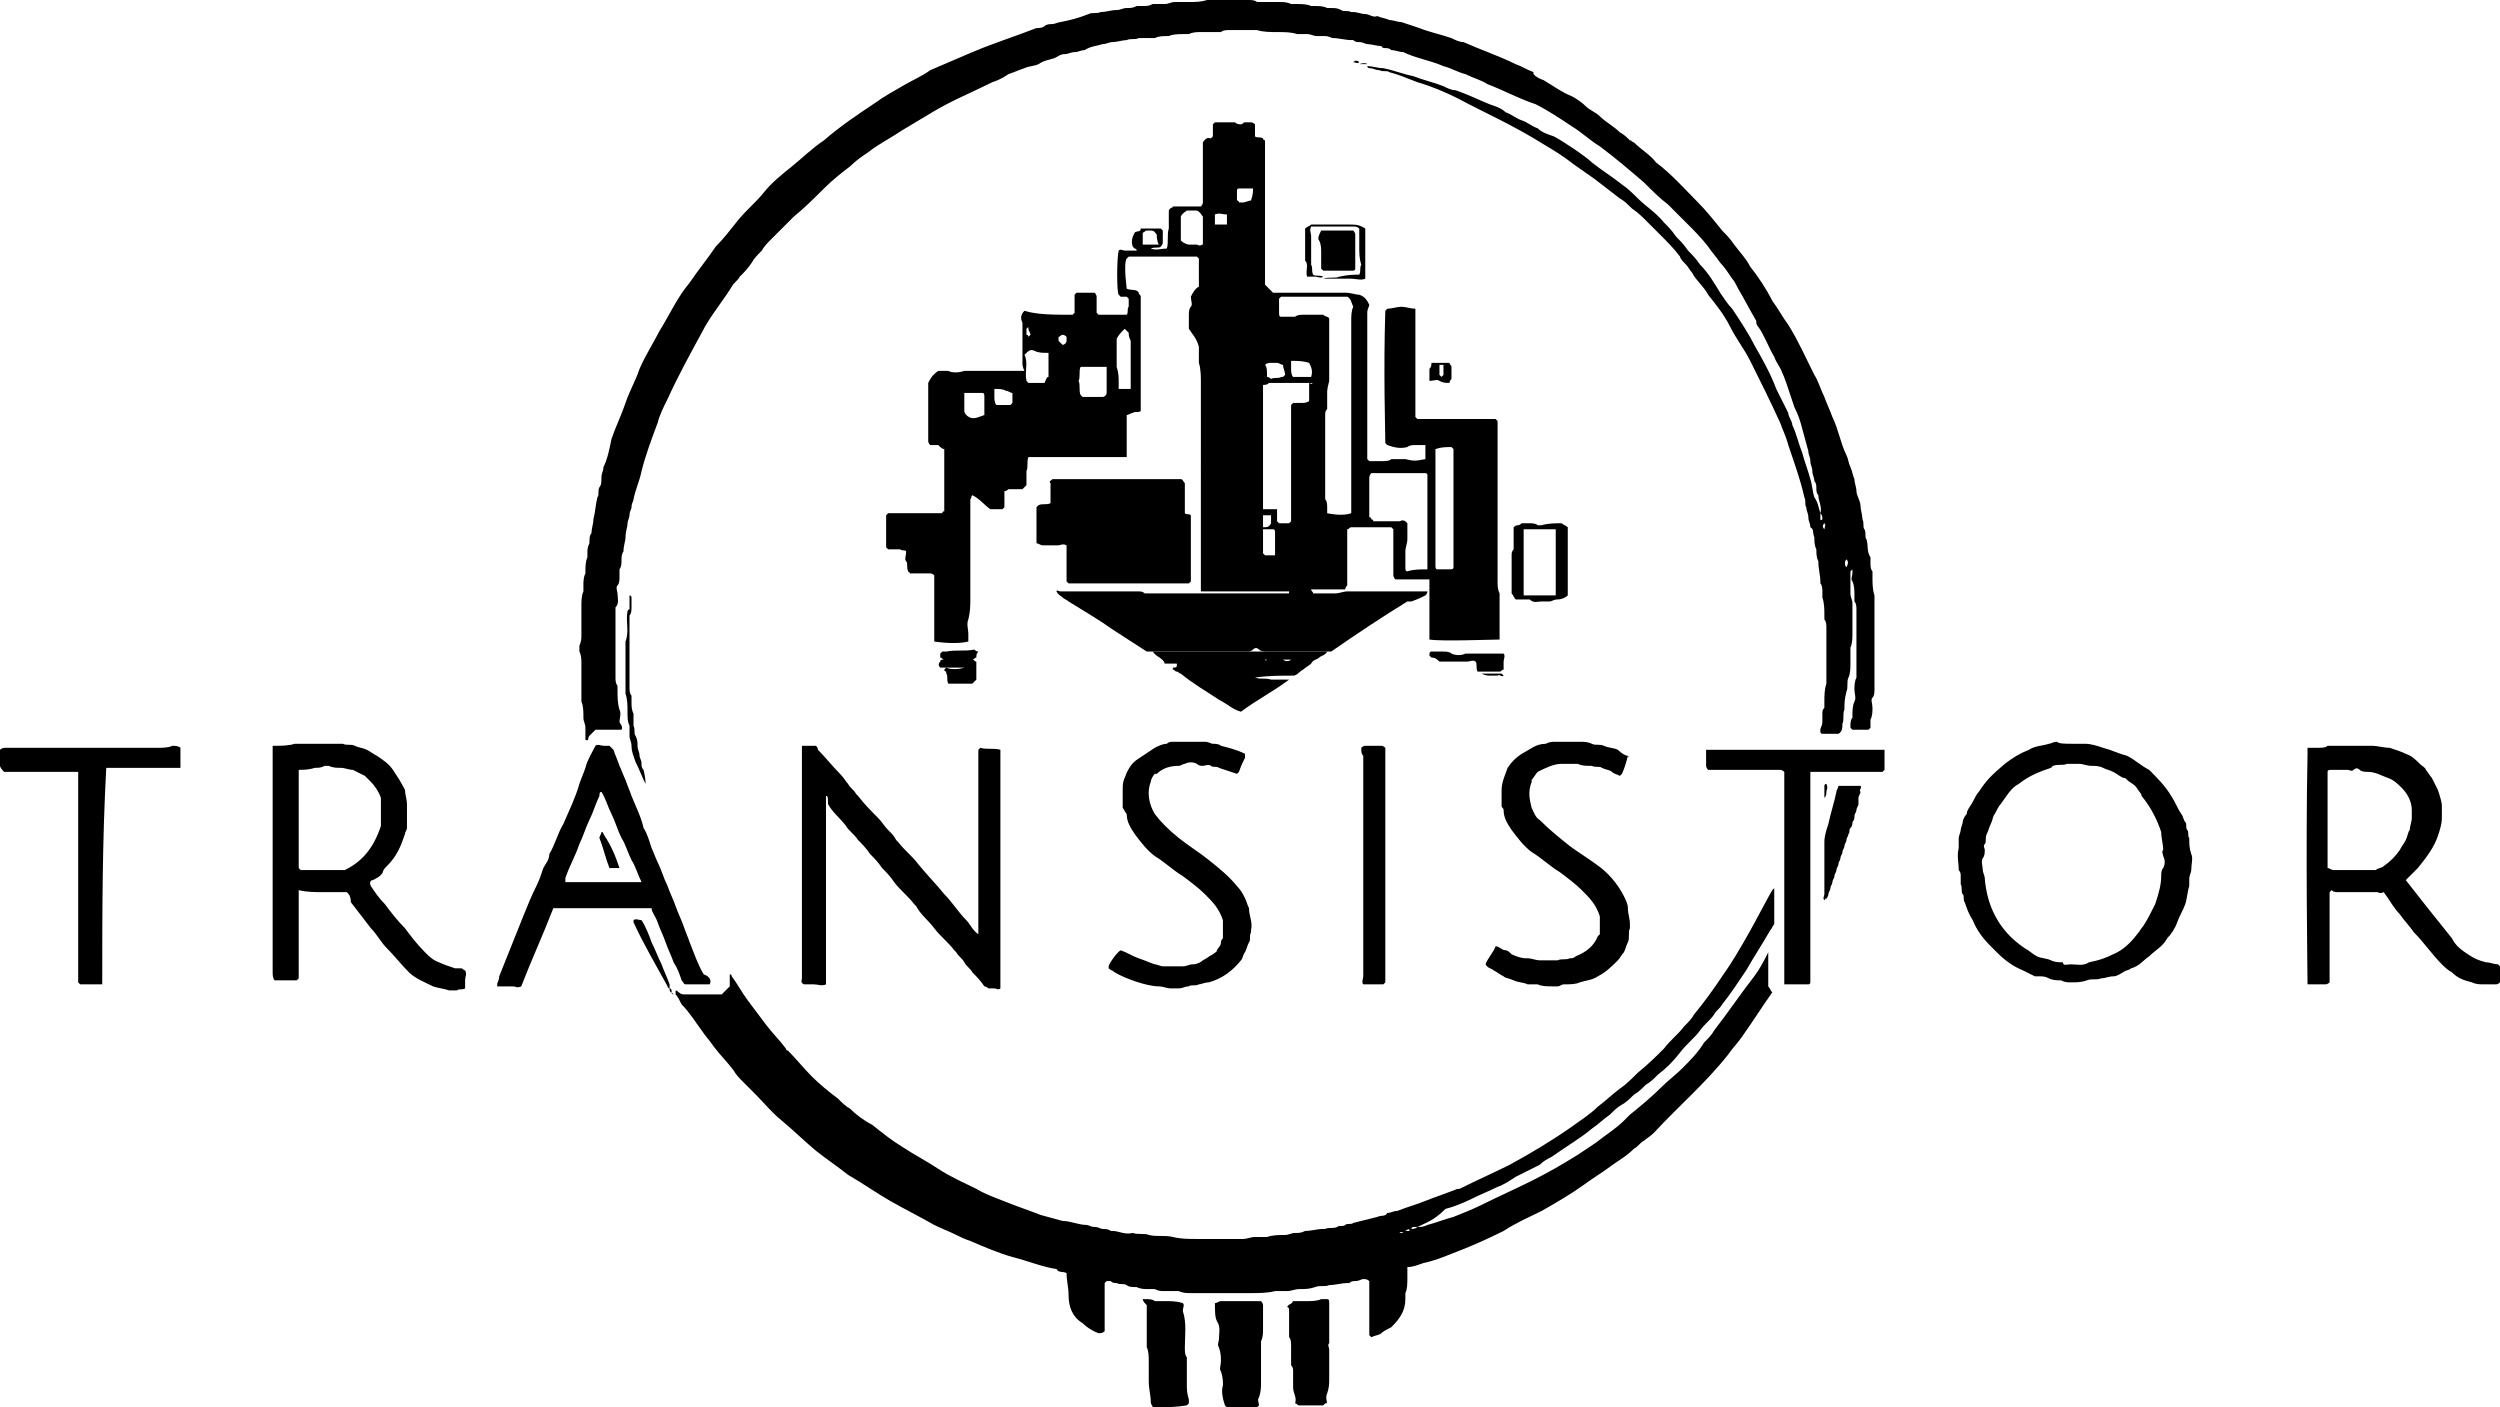 <svg viewBox="0 0 124.7 70.2" xmlns="http://www.w3.org/2000/svg"><path d="m53.5 15.7.1-.1v-.9l.1-.1h.9c.1.1.1.2.1.2v.8l.1.1h1.4c.1-.1 0-.3.1-.4v-.4l-.1-.1h-.3l-.1-.1c-.1-.1-.1-1.8 0-2.2.1-.1.2 0 .3 0h.6c0-.1-.1-.1-.1-.1l-.1-.1c-.1-.3 0-.5.1-.7.1-.1.3 0 .3-.2h1l.1.1v.6c0 .1-.1.2-.1.2-.1.1-.3 0-.5.1.3.1.5 0 .8 0 .1-.3 0-.7.1-1v-.9c.1-.2.2-.1.2-.2h1.4c.1-.1.1-.2.1-.2v-3c.2-.3.3-.2.4-.2l.1-.1v-.6l.1-.1h1c.1.1.2.1.3.1s.1-.1.2-.1h.3c.1 0 .2.1.2.1v.6c.1.1.2 0 .4.1 0 .1.1.1.1.1v7.2l.4.4h3.6c.3 0 .5.1.7.1.3.1.4.3.5.5 0 .1-.1.2-.1.4v7.3l.1.1h.7c.1 0 .3 0 .4-.1h.7c.4.1.5.1 1 0v-.7h-.5c-.1 0-.3 0-.4.1-.4.1-.7 0-1-.1l-.1-.1c0-.6-.1-3.6 0-6.6l.1-.1c.2 0 .5-.1.7-.1s.5.1.7.1v5.4l.1.1h3.9l.1.1v8c0 .2 0 .4.1.6v2.3c-.4 0-2.9.1-3.5 0v-3h-1.7c-.1-.1-.1-.2-.1-.2v-2.3l-.1-.1h-2c-.1 0-.1.1-.2.1v2.8q-.1.1-.1.2h-1.7c0 .1.1.1.1.2h1.1c.2 0 .4-.1.6-.1h4q0 .1-.1.2c-.2.1-.4.2-.7.3h-.2c-1.3.8-2.5 1.6-3.8 2.5h-3.2c-.1 0-.3 0-.4-.1-.1-.1-.2-.1-.3 0s-.2.1-.3.1h-5c-.6-.4-1.1-.7-1.7-1.1-.7-.5-1.4-.9-2.2-1.4-.1-.1-.2-.1-.3-.2s-.2-.1-.3-.3c0-.1.1 0 .2 0h3.9c.1 0 .2 0 .3.1h7.2v-.1h-4.4V19.1c0-.3 0-.7-.1-1v-.8c-.1-.4-.3-.6-.5-.9v-.7c0-.1 0-.3.1-.4.1-.1 0-.3 0-.5.1-.2.2-.4.4-.5v-1.4l-.1-.1h-3.4l-.1.1c-.1.1-.1.7 0 1.5.2.1.5 0 .6.2 0 .1.1.1.1.2v5.7c-.1.1-.3 0-.4.1-.1 0-.2.1-.3.1v2.1h-4.9c-.1.2 0 .5-.1.7v.7l-.2.2h-.7q-.1.1-.2.1v.8l-.1.1h-.6c-.3-.2-.5-.5-.9-.7-.1.1 0 .1-.1.2v4.9c0 .4 0 .7-.1 1.1-.1.2 0 .5 0 .7v.4c-.4.1-1 .1-1.7 0v-3.3q-.1-.1-.2-.1h-1l-.1-.1c-.1-.2 0-.4-.1-.5s0-.3 0-.5c-.1-.1-.2 0-.3-.1h-.6l-.1-.1v-1.6l.1-.1H47c0-.1.1-.1.1-.1v-3.1c-.1 0-.2-.1-.3-.2h-.4q-.1-.1-.1-.2v-2.9c.1-.2.2-.4.5-.6h.5c.2.1.5.1.8 0h3c-.1-.2-.1-.3-.1-.4v-2c-.1-.2-.1-.4.1-.6.6.2 1.5.2 2.4.2Zm12.7 3.8v.9c-.1.1-.1.2-.1.3v4.2c.1.1.1.3.1.4v.3c.5.1.9.1 1.2 0V16c0-.2 0-.5.1-.7-.1-.2-.1-.4-.3-.5h-3.3l-.1.1v.7c0 .1 0 .2.1.2h.7c.1-.1.3-.1.4-.1h1c.1.1.3.1.3.2V19q-.1.4-.1.5Zm-.8-.4h-2.1c-.1.1-.2.1-.3.1v6.2h.7v.6l.1.1h.5l.1-.1v-5.8l.1-.1h.4c.1 0 .3 0 .4-.1v-.9c.2.1.2 0 .1 0Zm5.8 9.3v-4.7c0-.1-.1-.1-.1-.1h-2.7c-.1.1-.1.2-.1.3v1.9q.1 0 .1.1s.1 0 .1.1h1.3c.1 0 .1-.1.3 0l.1.1v.8c0 .2-.1.4-.1.6v.8c0 .1 0 .2.1.2.3-.1.6-.1 1-.1Zm.4-6v5.8c0 .1 0 .2.1.2h.6c.1 0 .2 0 .2-.1v-5.9l-.1-.1c-.3 0-.5 0-.8.1.1-.1 0 0 0 0Zm-16.4-4.1h-1.3c-.1.2 0 .5-.1.7.1.2 0 .5.1.7l.1.1h1c.1 0 .2-.1.2-.2v-1.3Zm.5-1.4v1.4c.1.3.1.5.1.8v.3h.6V17c-.1-.2-.1-.3-.1-.4l-.2-.2c-.2.2-.3.3-.4.5Zm-3.4 1.9v-1.2h-.1c-.2 0-.4 0-.6-.1-.2-.1-.3 0-.5.2.2.4 0 .8.1 1.3l.1.1h.8c.1-.2.1-.3.2-.3Zm7.7-6.6v-1.4c-.1-.1-.1-.2-.3-.3h-.5c-.1.1-.2.1-.3.3V12c.1.1.3.2.4.2h.4c.2.1.2 0 .3 0Zm-10.9 8.5v-.9c0-.1 0-.2-.1-.2h-.9v.9c0 .1.1.2.1.2.3.3.6.1.9 0ZM63 26.4v1.2l.1.1h.5v-1.1c0-.1 0-.2-.1-.2H63Zm1.4-8.4v.4c0 .1 0 .3.1.4h.9c.1-.3 0-.5-.1-.7-.3-.1-.6-.1-.9-.1Zm-1.2.8c.1 0 .2.1.2.1.2-.1.4 0 .5-.1h.1l.1-.1c0-.2-.1-.3-.1-.5-.1 0-.2-.1-.3-.1h-.3c-.1 0-.2 0-.3.1.1.1.1.3.1.6Zm-13.6.6v.4c0 .1 0 .3.1.4h.7l.1-.1v-.5c-.1 0-.2-.1-.3-.1-.2-.1-.3-.1-.6-.1Zm7.4-7.2h.8c-.1-.2-.1-.4-.1-.5-.1-.1-.1-.2-.3-.2h-.2c-.1 0-.1.1-.2.1v.6Zm5.5-2.8h-.7s-.1 0-.1.1v.5c.1 0 .1.1.1.1h.2c.1 0 .3-.1.4-.1.1-.3.1-.4.1-.6Zm-1.3 1.3c-.2 0-.4-.1-.6 0v.5h.6v-.5Zm2.2 15.4v-.4H63v.6c.2 0 .3 0 .4-.2ZM53 17.2c.1 0 .2-.1.2-.2v-.2q-.1-.1-.2-.1c-.1 0-.1.1-.2.1v.2l.2.2Zm-1.8-.8v.3s.1 0 .1.1l.1-.1c0-.1-.1-.2-.1-.3s0-.1-.1 0Z"></path><path d="M90.8 25.6c.1-.3-.1-.6-.1-.9-.2-.2 0-.5-.2-.7 0-.2-.1-.3-.1-.5s-.1-.3-.1-.5-.1-.3-.1-.5c-.1-.4-.2-.7-.3-1.1-.1-.4-.2-.7-.4-1.1l-.3-.9c-.1-.3-.2-.6-.3-.8-.1-.3-.3-.5-.4-.8-.3-.5-.5-1.1-.8-1.5-.1-.1-.1-.2-.1-.3-.3-.5-.6-1.1-.9-1.6-.1-.2-.2-.4-.3-.5-.2-.3-.4-.6-.6-.8-.2-.3-.4-.5-.6-.8-.3-.4-.7-.8-1.1-1.2l-.9-.9c-.4-.3-.8-.7-1.2-1.1-.7-.6-1.4-1.2-2.2-1.8-.5-.3-.9-.7-1.4-1-.6-.4-1.2-.8-1.8-1.1-.9-.3-1.6-.7-2.4-1-.3-.2-.7-.3-1.1-.5-.4-.1-.7-.3-1.1-.4-.7-.3-1.4-.4-2-.7-.2 0-.4-.1-.6-.1-.2-.2-.4 0-.5-.2-.2 0-.5-.1-.7-.1-.1 0-.2-.1-.4-.1-.1 0-.2 0-.3-.1h-.1c-.3 0-.6-.1-.9-.1-.1 0-.2-.1-.4-.1h-.4c-.2 0-.3-.1-.5-.1h-.5c-.3-.1-.6-.1-1-.1-.3 0-.7 0-1-.1h-1.4c-.1 0-.3 0-.4.1h-1c-.2 0-.4 0-.6.1h-.2c-.3 0-.6 0-.8.1h-.1c-.2 0-.4 0-.6.1H56.8c-.2.1-.4 0-.6.1-.2 0-.5.1-.7.1s-.3.1-.5.1c-.3.1-.6.1-.9.3-.2 0-.3.1-.5.1s-.3.1-.5.1-.3.1-.5.2c-.3.1-.5.1-.8.3-.2.1-.5.1-.7.2-.3.1-.5.2-.8.3-.3.2-.5.3-.8.4-1 .5-2 .9-3 1.5l-1.5.9c-.6.4-1.2.7-1.7 1.1-.3.2-.6.4-.9.7-.4.3-.9.7-1.3 1.1-.5.5-1 1-1.5 1.4l-1.1 1.1c-.2.2-.4.4-.5.6-.2.2-.4.4-.5.6-.2.3-.4.5-.6.7-.1.2-.3.3-.4.5-.5.8-1.1 1.5-1.5 2.3-.6 1.1-1.2 2.2-1.7 3.3-.2.4-.4.8-.5 1.2-.3.8-.6 1.6-.8 2.4-.1.5-.3.9-.4 1.4 0 .1-.1.2-.1.4 0 .1-.1.2-.1.4 0 .1-.1.3-.1.4 0 .2-.1.4-.1.7 0 .2-.1.4-.1.7-.2.3 0 .6-.2.9v.4c0 .1 0 .3-.1.4s0 .3 0 .4c0 .2.1.5-.1.7v3.5c0 .1 0 .3.1.4v.2c0 .3 0 .7.1 1 .1.2 0 .4 0 .6 0 .1.2.2.1.4h-1.3l-.3.3c-.1.1 0 .3-.2.2v-.6c0-.2-.1-.3-.1-.5 0-.3 0-.6-.1-.8v-1.9c0-.2 0-.4-.1-.6v-.3c.1-.2.1-.4.1-.5v-1.5c0-.2 0-.5.1-.7v-.3c0-.2 0-.4.1-.6v-.1c0-.2 0-.5.1-.7v-.2c0-.2 0-.3.1-.5 0-.2 0-.4.1-.5 0-.2.1-.5.1-.7.1-.4.1-.7.2-1.1.1-.1 0-.3.1-.5.1-.1.1-.3.1-.5s.1-.3.1-.5c.2-.4.3-.9.4-1.4.2-.6.5-1.2.7-1.8.2-.6.5-1.1.7-1.7.3-.7.7-1.3 1-1.9.5-.8.9-1.7 1.5-2.4.4-.6.9-1.2 1.3-1.8.4-.4.7-.8 1.1-1.3.4-.5.9-.9 1.3-1.4.4-.5.9-.9 1.4-1.3.5-.4 1-.9 1.6-1.3.8-.7 1.7-1.3 2.6-1.9.4-.3.8-.5 1.3-.8s1-.5 1.4-.8l2.1-.9c1.2-.5 1.9-.7 3.2-1.2.1 0 .3 0 .4-.1.1-.1.3-.1.4-.1s.3-.1.4-.1c.5-.1.9-.2 1.4-.4.2-.1.4 0 .6-.1.3 0 .5-.1.8-.1.2 0 .3-.1.5-.1s.3 0 .5-.1h.3c.2 0 .3 0 .5-.1h.6c.2 0 .3-.1.5-.1h.7c.3 0 .6 0 .9-.1h2.1c.1 0 .3 0 .4.1h1.1c.2 0 .4 0 .6.1h.3c.2 0 .5 0 .7.1h.2c.2 0 .4 0 .6.1h.2c.2 0 .3 0 .5.1.1.1.3 0 .5.1h.1c.2 0 .4.1.6.1s.4.2.6.1c.2.1.4.1.6.2.2 0 .4.1.6.1l.9.3c.5.2 1 .3 1.6.5.2.1.4.2.6.2.9.4 1.8.7 2.6 1.1.3.1.6.3.9.4-.1.1.2.3.5.4.5.3.9.6 1.4.8.2.1.5.3.7.5s.5.3.7.5c.3.3.7.5 1 .8.2.1.4.3.5.4.1 0 .1.1.2.1.4.4.8.6 1.1 1 .8.6 1.4 1.3 2.1 2 .4.4.8.9 1.2 1.4.2.2.4.4.6.7.3.4.6.7.8 1.1.4.5.8 1.1 1.1 1.7.3.4.5.8.8 1.2.5.8.9 1.7 1.3 2.5.2.3.3.7.5 1.1.1.3.3.7.4 1 .3.6.4 1.3.7 1.9.1.2.1.4.2.6s.1.4.2.6c0 .2.1.4.1.6s.2.5.2.7.1.5.1.7c.1.2 0 .4.1.5.1.2 0 .4.1.5.1.3 0 .6.2.9v.3c0 .1 0 .3.1.4v.3c0 .3 0 .6.1.9v4.7c0 .1 0 .3-.1.4-.1.1 0 .3 0 .5s0 .4-.1.6v.4l-.1.1h-.8l-.1-.1v-.1c0-.1 0-.3.1-.4v-.1c0-.2 0-.5.1-.7s0-.4 0-.6 0-.4.1-.6v-3.4c0-.1 0-.3-.1-.4v-.3c0-.2 0-.5-.1-.7-.1-.1 0-.3 0-.4v-.2l-.1.1v1.1c0 .2.1.3.1.5v1.5c0 .2 0 .5-.1.7v.8c0 .2 0 .5-.1.7s0 .5-.1.7c-.1.4-.1.6-.1.9-.1.2 0 .5-.1.7 0 .2 0 .4-.2.5h-.8c-.1 0-.1-.1-.1-.1v-.1c0-.1.1-.2.1-.4v-.4c0-.1 0-.2.1-.3V35c0-.3 0-.6.1-.9v-2.8c0-.1 0-.3-.1-.4v-.2c0-.3 0-.6-.1-.9v-.3c0-.1 0-.3-.1-.4V29c0-.3-.1-.6-.1-1-.1-.2-.1-.4-.1-.6-.1-.2-.1-.4-.1-.6-.1-.2 0-.4-.2-.5 0-.2-.1-.3-.1-.5s-.1-.3-.1-.5c-.1-.1 0-.3-.1-.5-.2-.9-.5-1.7-.8-2.6-.1-.4-.3-.8-.4-1.1-.5-1.1-1-2.1-1.5-3.1-.3-.6-.7-1.1-1-1.7s-.7-1.1-1.1-1.6c-.2-.4-.6-.7-.8-1.1-.1-.1-.2-.3-.3-.4-.1-.1-.3-.3-.3-.4-.3-.4-.6-.7-1-1.1l-.7-.7c-.2-.2-.4-.4-.7-.6-.2-.2-.4-.4-.6-.5-.4-.3-.9-.7-1.3-1-.3-.2-.7-.5-1-.7-.5-.4-1-.7-1.5-1-1.6-1-3-1.6-4.3-2.3-.6-.3-1.3-.6-2-.8-.5-.2-1-.4-1.4-.5-.1-.1-.3 0-.5-.1-.2 0-.3-.1-.5-.1 0 0-.1 0-.1-.1.3 0 .5.1.8.1.5.1 1 .3 1.5.4.5.2 1 .3 1.5.5.2.1.4.2.6.2.6.2 1.2.5 1.7.7.3.1.6.2.8.4.3.1.5.3.8.4s.5.3.8.4c.2.2.5.3.8.4.4.2 1.6 1 1.9 1.3.5.4 1 .7 1.5 1.1.3.2.6.5.8.7.4.4.9.7 1.3 1.2.2.2.4.4.6.7.2.2.4.4.6.7.2.2.4.4.6.7.4.4.7.9 1 1.4.2.3.4.6.6.8.4.6.8 1.2 1.1 1.8.4.7.8 1.4 1.1 2.2l.3.6.3.6c0 .2.2.4.2.6.2.4.3.9.5 1.4.1.4.3.9.4 1.3.1.3.1.6.2.9.2.3.2.5.3.8q-.1 0 0 0v.3s0 .1.1 0c0-.1 0-.2-.1-.3Zm1.3 2.3c-.1.1-.1.3 0 .4.1-.2.1-.3 0-.4ZM91 26.4c0-.1.1-.2 0-.3-.1.1-.1.2 0 .3ZM70.7 61.2c.2 0 .3 0 .5-.1.4-.1.9-.3 1.3-.4.5-.2 1-.4 1.4-.6.8-.4 1.7-.8 2.5-1.2s1.5-.8 2.3-1.3l.9-.6c.5-.4 1-.7 1.4-1.1l.3-.3c.5-.4 1.1-.9 1.6-1.4.3-.3.7-.6 1-.9.4-.4.8-.8 1.1-1.3.2-.2.4-.4.5-.6.7-.9 1.3-1.8 2-2.7.3-.4.5-.8.7-1.2v1.7c.1.1.1.2.2.3-.5.7-1 1.5-1.5 2.2-.2.3-.5.6-.7.9-1.1 1.4-2.5 2.6-3.7 3.9-.2.2-.4.3-.5.4-.2.1-.3.3-.5.4-.4.4-.8.6-1.2.9-.4.3-.9.6-1.3.9-.7.5-1.4.9-2.1 1.3-.6.3-1.3.6-1.9 1-.8.4-1.7.8-2.5 1.1-.5.2-1 .4-1.5.5-.3.1-.5.2-.8.2v.5c0 .3 0 .6-.1.8v.3c0 .6-.3 1-.7 1.4-.2.1-.4.2-.5.3-.1.1-.3.1-.5.2l-.1-.1v-2.7c-.1-.1-.2-.1-.3-.1s-.2.1-.4.1c-.1 0-.2 0-.3.1h-.1c-.3 0-.6.1-.9.1-.2.1-.5 0-.7.1-.3.1-.5.1-.8.1-.2 0-.4.1-.6.1h-.6c-.4.1-.8.1-1.2.1h-3c-.2 0-.4 0-.6-.1h-.7c-.2 0-.3 0-.5-.1h-.3c-.2 0-.4 0-.6-.1-.2 0-.4 0-.5-.1-.2-.1-.3 0-.5-.1-.1 0-.2 0-.3-.1h-.2l-.1.1v2.4c-.1.1-.2.1-.3.1-.3-.1-.6-.3-.8-.5-.5-.3-.7-.8-.7-1.4 0-.4-.1-.7-.1-1.1-.2-.1-.4 0-.5-.2-.7-.1-1.4-.4-2.2-.6-.7-.2-1.4-.5-2.1-.8-.3-.1-.5-.2-.7-.3-.4-.2-.7-.3-1.1-.5-.7-.4-1.5-.8-2.2-1.2s-1.4-.9-2.1-1.3c-.5-.4-1.1-.8-1.6-1.2-.6-.5-1.1-1-1.7-1.5-.5-.4-.9-.9-1.3-1.3l-.6-.6c-.2-.2-.4-.4-.5-.6-.3-.4-.7-.8-1-1.2-.2-.3-.4-.5-.6-.8-.3-.4-.6-.9-1-1.3-.1-.2-.2-.4-.3-.5v-.2c.1 0 .2.2.4.2H36l.4-.4v-.6c.1 0 .1.1.1.1.3.4.5.8.8 1.2l.9 1.2c.3.4.7.8 1 1.2 0 0 0 .1.1.1.4.4.8.9 1.2 1.3.4.4.9.8 1.3 1.1.2.2.4.4.6.5.3.3.7.6 1.1.8.5.4 1 .8 1.5 1.1.6.4 1.2.7 1.8 1.1.6.4 1.3.7 1.9 1 .5.3 1.1.5 1.6.7s1.1.4 1.6.6c.4.1.7.2 1.1.3.4 0 .8.2 1.2.2.1 0 .2.1.4.1s.3.1.4.1.3 0 .4.1h.1c.3 0 .6.2 1 .1.3.1.6 0 .8.1.4.1.8 0 1.2.1s.8.1 1.2.1H62c.2 0 .4-.1.6-.1h.6c.3-.1.6-.1.9-.1.2 0 .3-.1.5-.1s.3 0 .5-.1c.3 0 .6-.1.9-.1h.1c.2-.1.4 0 .6-.1.1-.1.3 0 .4-.1s.3 0 .4-.1l1.2-.3c.2-.1.4 0 .5-.2.2 0 .3-.1.5-.1.5-.2.9-.3 1.4-.5s1.1-.4 1.6-.6h.1c.8-.4 1.7-.8 2.5-1.2 1.1-.6 2.1-1.2 3.1-1.9.4-.3.9-.6 1.3-1 .4-.3.7-.6 1.1-.9.3-.2.6-.5.9-.8.5-.4.9-.8 1.3-1.2.3-.4.7-.7 1-1.1.2-.2.4-.4.5-.6.5-.6 1-1.3 1.4-1.9.5-.7.9-1.4 1.3-2.1.4-.7.8-1.5 1.2-2.2l.1-.1v1.8c-.1.1-.1.2-.2.3-.4.7-.8 1.3-1.2 2-.4.6-.8 1.2-1.2 1.7-.1.2-.3.3-.4.5-.2.3-.5.5-.7.8-.3.4-.7.7-1 1.1-.3.4-.7.8-1.1 1.1-.2.2-.4.4-.6.5-.2.2-.4.4-.6.5-.2.2-.4.4-.6.5s-.4.3-.6.5c-.3.2-.6.5-.9.7-.6.5-1.3.9-2 1.4-.2.1-.4.2-.6.4l-1.2.6c-.3.2-.6.4-.9.5-.4.2-.9.4-1.3.6-.4.2-.9.4-1.3.5-.6.6-1 .7-1.4.9h-.2s-.1 0-.1.1q-.2 0-.3.1h.2v-.1c.2 0 .3 0 .4-.1q0 .1 0 0Zm-.7.3q-.1-.1-.2 0h.2Z"></path><path d="M41.2 39.7v9.4c-.2.1-.4 0-.6 0h-.5c-.2-.1-.1-.2-.1-.3V37.2h.7q.1.1.1.2c.4.4.7.8 1.1 1.2.2.2.3.4.4.5.1.2.3.3.4.5l.1.1c.3.4.7.8 1 1.1.2.2.3.4.5.6.2.2.3.3.4.5l.1.1c.3.4.7.7 1 1.1.4.5.9 1 1.3 1.5.4.4.7.9 1.1 1.3.2.2.3.5.6.7v-9.2l.1-.1c.3.1.7 0 1 .1v11.9c-.1.1-.2 0-.3 0h-.3s-.1-.1-.2-.1c-.2-.3-.4-.5-.6-.7-.1-.2-.3-.3-.4-.5-.1-.2-.3-.3-.4-.5l-.1-.1c-.3-.4-.7-.7-1-1.1-.3-.4-.7-.7-.9-1.1l-.1-.1c-.3-.4-.7-.7-1-1.1-.2-.3-.4-.5-.6-.7-.2-.3-.4-.5-.6-.7-.2-.3-.4-.5-.6-.7-.2-.3-.5-.5-.6-.7-.3-.4-.7-.7-.9-1.1 0-.3 0-.4-.1-.4ZM103.4 37.1h.6c.3 0 .6.1.9.2.4.1.8.3 1.2.4.4.2.7.5 1.1.7.4.4.8.8 1.1 1.3.2.3.3.6.5.9.1.1.1.3.2.4.1.1 0 .3.1.4.1.1 0 .3.1.4 0 .3 0 .5.1.8.1.2 0 .5 0 .8 0 .1-.1.3-.1.4v.4c-.1.3-.1.6-.2.9-.1.3-.3.6-.4.9-.1.3-.3.6-.5.8-.2.4-.6.6-.9.9-.3.2-.5.5-.9.6-.1.1-.3.1-.4.2-.2.1-.3.2-.5.2s-.4.1-.6.1c-.2.1-.5 0-.7.1-.3.1-.5.1-.8.1-.2 0-.3 0-.5-.1-.2 0-.4 0-.6-.1s-.3-.1-.5-.1h-.2l-.6-.3c-.5-.2-.9-.5-1.3-.9l-.3-.3c-.4-.4-.7-.8-.9-1.3-.2-.3-.3-.6-.4-.9-.1-.1 0-.3-.1-.4-.1-.1 0-.3-.1-.5v-.4c0-.1 0-.2-.1-.3 0-.4-.1-.7 0-1.1v-.5c0-.1.1-.3.1-.4s.1-.3.1-.4.1-.3.2-.4c0-.2.2-.4.3-.6.1-.2.2-.4.3-.5.4-.6.6-.8 1.3-1.4.4-.3.7-.5 1.2-.7.3-.2.7-.2 1-.3.1 0 .2-.1.4-.1.1.1.4.1.8.1Zm-.1 11c.3 0 .6.1.9-.1.5-.1.8-.2 1.2-.4.5-.2.9-.6 1.2-1 .1-.1.2-.3.3-.4.2-.3.4-.7.6-1.1.2-.6.3-1 .3-1.4 0-.1 0-.3.1-.4.1-.2.1-.4 0-.6 0-.1-.1-.2 0-.3 0-.3-.1-.6-.1-.9-.2-.6-.5-1.2-.9-1.7q-.1-.1-.1-.2c-.1-.1-.2-.3-.3-.4-.1-.1-.3-.2-.4-.3s-.1-.1-.2-.1c-.2-.1-.3-.2-.5-.3s-.3-.1-.5-.2-.4-.1-.6-.1-.4-.1-.6-.1h-.6c-.2.1-.4 0-.7.1l-.1.1c-.6.2-1.1.4-1.6.8-.4.2-.6.6-.9 1-.1.1-.2.3-.3.5-.1.1-.1.3-.2.5s-.1.3-.2.5 0 .4-.1.5 0 .2 0 .3 0 .3-.1.4c-.1.2 0 .4 0 .6 0 .1.1.3.1.4 0 .2.1.8.2 1.1.3 1 .9 1.8 1.8 2.4.2.1.4.3.6.4.2.1.5.1.7.2.2.1.4.1.6.1 0 .2.2.1.4.1ZM17.3 44.5h-1.2c-.4 0-.8 0-1.2-.1v4.4l-.1.1h-1.1c-.1-.1-.1-.3-.1-.4V37.2h.1c.3 0 .7 0 1-.1h2.4c.2.1.4 0 .6.1s.4.1.6.2c.2.1.3.2.5.3.3.2.6.4.8.7.2.3.4.6.6 1 0 .2.1.5.1.7v1.2c0 .1-.1.2-.1.3-.2.6-.4 1.1-.9 1.6-.1.1-.2.2-.2.3-.1.2-.3.3-.5.4-.1 0-.2.1-.1.3.2.3.4.6.7.9.3.4.6.8 1 1.2.3.4.6.8 1 1.2.2.2.4.4.7.5.2.1.5.2.8.3h.3c.1 0 .1.1.2.1.1.2 0 .3 0 .5v.4c-.2.1-.3 0-.4.1h-.4c-.3-.1-.5-.1-.8-.2-.4-.2-.9-.4-1.2-.7-.4-.4-.7-.8-1.1-1.2-.3-.3-.5-.7-.8-1-.3-.4-.7-.9-1-1.3 0-.3-.1-.4-.2-.5Zm-2.4-6.1v4.9l.1.1h2.2c.8-.4 1.4-1 1.8-2.2v-1.4c-.1-.3-.3-.6-.5-.8l-.3-.3-.6-.3c-.2 0-.4-.1-.6-.1s-.4 0-.6-.1h-.2c-.2.1-.3.1-.5.1-.3.1-.6.1-.8.1ZM118.6 44.5h-2c-.1 0-.2 0-.3-.1l-.1.1V49c-.1.1-.2.1-.2.1h-.9c0-.4-.1-6.8 0-11.5v-.3h.5c.2 0 .4 0 .5-.1h2.2c.3 0 .6.1.9.1.3.1.6.2.8.3.3.1.5.3.7.5.1.1.3.2.3.3.1.1.2.3.3.4l.3.6c.1.3.2.6.2.8v.6c0 .3-.1.6-.2.9-.2.6-.6 1.1-1 1.6l-.6.6c.4.5.7.9 1.1 1.4l1.2 1.5c.2.4.5.6.8.8s.5.3.9.4c.2 0 .4.1.6.1l.1.1v.8q-.1.1-.2.1h-.6c-.2 0-.4 0-.6-.1-.4-.1-.7-.2-1-.5-.2-.1-.4-.3-.5-.4-.5-.5-.9-1.1-1.4-1.6-.2-.3-.5-.6-.7-.9-.3-.3-.5-.7-.8-1.1-.2.1-.3 0-.3 0Zm-.1-1.1c.1-.1.3-.1.4-.2.3-.2.6-.5.8-.8.1-.2.2-.3.3-.5.1-.2.1-.4.2-.5 0-.2.1-.4.1-.6v-.4c0-.4-.2-.8-.5-1.1-.2-.2-.4-.4-.7-.5-.3-.1-.6-.3-1-.3-.1 0-.3 0-.4-.1s-.2-.1-.3 0c-.1.1-.2 0-.3 0h-.8c-.1 0-.2 0-.2.1v4.8c.1 0 .2.1.3.1h2.1ZM52.5 23.9h6.4c.1 0 .1.1.2.2v1.5c.1.1.2 0 .3.1V29l-.1.1h-6l-.1-.1v-1.8c-.2-.1-.3 0-.4 0H52c-.1 0-.2-.1-.3-.1v-1.8l.1-.1c.2-.1.4 0 .6-.1v-1c-.1-.1 0-.1.1-.2ZM35.4 49.1h-1.2c-.1 0-.1-.1-.2-.2-.1-.3-.2-.6-.4-.9-.1-.3-.3-.7-.4-1-.1-.3-.3-.7-.4-1-.1-.3-.3-.5-.3-.7h-4.9c-.5 1.3-1.1 2.6-1.6 3.9-.2.1-.3 0-.4 0h-.8v-.1c0-.1.1-.2.1-.4l.6-1.5.6-1.5c.2-.5.4-1 .7-1.6.1-.2.2-.5.3-.8.1-.2.3-.4.3-.7.3-.5.4-1 .7-1.5.3-.7.6-1.3.8-2 .1-.3.2-.5.3-.8.1-.4.3-.7.5-1.1.1-.1.3 0 .4 0h.3l.2.2c.1.3.2.5.3.8.1.2.2.5.3.7.1.3.2.5.3.8.2.5.5 1.1.6 1.6.2.3.3.7.4 1 .1.2.2.5.3.7.2.4.3.8.5 1.2.1.3.3.7.4 1 .1.3.3.7.4 1 .1.3.2.5.3.8.2.5.4 1.1.7 1.6.3.1.4.3.3.5ZM32 44c-.2-.4-.3-.8-.5-1.1-.2-.4-.3-.8-.5-1.1-.2-.4-.3-.8-.5-1.2s-.3-.8-.5-1.1c-.1 0-.1.1-.1.2-.2.4-.3.8-.5 1.2s-.3.8-.5 1.2c-.2.6-.5 1.1-.7 1.7v.2H32ZM56 40.3v-.9c0-.2 0-.4.1-.6.1-.3.3-.7.6-.9l.9-.6c.2-.1.4-.2.6-.2.1-.1.2-.1.3-.1h1.6c.2 0 .3.1.4.1s.3 0 .4.1c.4.1.8.2 1.2.4v.2c-.1.2-.2.4-.3.7l-.1.1-.9-.3c-.1-.1-.3 0-.4-.1-.1-.1-.3 0-.4 0s-.2 0-.3-.1c-.2-.1-.4-.1-.6 0-.1 0-.2.1-.3.1-.4 0-.8.1-1.1.4h-.1c-.1.1-.2.3-.2.4-.2.5-.1 1.1.2 1.6.3.4.7.8 1.2 1.2s1 .7 1.5 1.1c.5.4 1 .8 1.4 1.3.2.2.3.4.4.6.1.2.1.3.2.5 0 .4.2.7.1 1.1v.1c-.1.2 0 .4-.1.5-.1.2-.1.3-.2.5-.1.1-.1.3-.2.4-.4.5-.9.9-1.6 1.1-.2 0-.4.1-.5.1-.2.1-.4 0-.5.1-.2 0-.3.1-.5.1h-.4c-.2 0-.4-.1-.6-.1-.6 0-1.7-.4-2.2-.7-.1-.1-.2-.1-.3-.2v-.1c0-.1.4-.7.6-.8.3.1.6.3.9.4.3.1.5.2.8.3.1 0 .3.1.4.1h1c.2 0 .3-.1.5-.1s.4-.1.5-.2c.2-.1.3-.2.5-.3.1-.1.2-.1.2-.2.1-.2.2-.2.2-.4q0-.1.1-.2v-.9c-.2-.6-.5-.9-.9-1.3-.3-.3-.7-.6-1.1-.9-.5-.3-.9-.7-1.4-1-.4-.3-.7-.7-1-1.1-.2-.3-.4-.6-.4-1-.1-.1-.1-.2-.2-.3ZM81.2 37.7c0 .1.1.1 0 0-.1.4-.2.7-.3.9l-.1.1c-.2-.1-.3-.1-.4-.2-.1-.1-.3-.1-.5-.2-.1-.1-.3 0-.5-.1h-.1c-.2 0-.4 0-.6-.1h-.8c-.4 0-.8.2-1.2.4-.1.1-.2.3-.3.4v.1c-.2.5-.1.9 0 1.3.1.2.2.5.4.6.5.5 1 .9 1.5 1.3.4.3.9.6 1.3.9.6.4 1.1 1 1.4 1.6.1.2.2.4.2.6 0 .3.1.5.1.8v.2c-.1.2 0 .5-.1.7s-.1.3-.2.5c-.1.1-.2.3-.3.4-.3.3-.6.6-1 .8-.3.2-.6.2-.9.3-.2.1-.5.1-.8.1-.1 0-.2.1-.3.1h-.3c-.2 0-.5 0-.7-.1h-.5c-.2-.1-.5-.1-.7-.2-.2-.1-.4-.1-.5-.2-.2-.1-.3-.2-.5-.3-.1-.1-.3-.1-.4-.3.1-.3.4-.6.5-.9.2 0 .3.2.5.2.1 0 .2.1.3.2.2.1.5.2.7.2h.1c.2 0 .4.1.6.1h.9c.2-.1.4 0 .6-.1.1 0 .2 0 .3-.1.5-.2.9-.5 1.1-1l.1-.1v-.9c-.2-.6-.5-.9-.9-1.3-.3-.3-.7-.6-1.1-.9-.5-.3-.9-.7-1.4-1-.4-.3-.7-.7-1-1.1-.2-.3-.4-.6-.4-1 0-.1-.1-.1-.1-.2v-.8c0-.4.2-.8.3-1.1.2-.3.4-.5.7-.7.4-.2.7-.5 1.2-.5.2-.1.3-.1.5-.1h1.2c.2 0 .4 0 .6.1s.4 0 .6.1.5.1.7.2c.2.2.4.3.5.3ZM5.1 49.1H4l-.1-.1V38.5H.2c-.2-.2-.2-.3-.2-.3v-.8c.1-.1.2-.1.3-.1h7.6c.2 0 .5 0 .7-.1.1 0 .3 0 .4.1v1H5.3c-.2 3.7-.2 7.2-.2 10.8 0-.1 0 0 0 0ZM90.3 49c0 .1-.1.1-.1.1H89V38.5c-.1-.1-.2-.1-.2-.1h-3.6c-.1-.1-.1-.2-.1-.2v-.8H94v1l-.1.1h-3.6V49ZM67.9 37.3q.1-.1.2-.1h.8c.1 0 .2.1.2.1V49l-.1.1h-1c-.1-.1 0-.3 0-.4v-11c-.1-.1-.1-.2-.1-.4ZM57.5 32.5h8.7c-.1.2-.3.2-.4.3s-.3.1-.4.3c-.1.1-.3.2-.4.3-.2.1-.3.3-.5.3-.6 0-1.3 0-1.9.1.3.1.5 0 .8.1h.9c-.8.6-1.6 1-2.4 1.6-.4-.1-.7-.4-1.1-.6-.6-.4-1.3-.8-1.9-1.3-.1 0-.1-.1-.2-.1s-.1-.1-.2-.1v-.1c.1 0 .2 0 .2-.1v-.1h-.6c-.1-.3-.4-.3-.6-.6Zm6.5.4c.1.1.3.1.4 0H64Zm-.8 0h-.1s0 .1.1 0c-.1.1 0 0 0 0ZM60.6 65c.1 0 .2-.1.3-.1h2c.1.1.1.2.1.2v1.2c0 .2 0 .4-.1.6v2c0 .3 0 .5-.1.8-.1.1 0 .3 0 .4l-.1.1h-1.5l-.1-.1c-.1-.3-.2-.7-.1-1 0-.2 0-.4-.1-.7-.1-.1 0-.3 0-.5s0-.4-.1-.7c-.1-.1 0-.3 0-.4 0-.3.1-.6-.1-.9-.1-.2-.1-.5-.1-.9ZM57.5 70.2c0-.1-.1-.1-.1-.3 0-.3-.1-.6-.1-1v-1c0-.2 0-.5-.1-.7v-2.1c-.1-.1-.2-.2-.2-.3h.1c.2 0 .4 0 .5.1h.5c.3 0 .6 0 .9.1.1.1 0 .2 0 .4.2.6.1 1.2.1 1.8 0 .2 0 .4.1.5V69c0 .3 0 .5.1.8v.2l-.1.1c-.6.1-1.1.1-1.7.1ZM66 70.1h-1.2c-.1 0-.1-.1-.2-.1.1-.3-.1-.5-.1-.8v-.8c0-.1 0-.2-.1-.3v-.9c0-.2 0-.4-.1-.5v-1.3c0-.1 0-.2-.1-.2.1-.2.2-.1.3-.3h.7c.2 0 .5 0 .7-.1h.3c.1 0 .1.1.1.2v2c-.1.1 0 .2 0 .3v1.5c0 .2 0 .4-.1.7-.1.2 0 .4 0 .6 0-.2-.1-.1-.2 0Z"></path><path d="M91 44.9c-.1-.1 0-.2 0-.3V42c0-.3.1-.6.2-.9.1-.5.3-1.1.4-1.6 0-.1.1-.2.1-.3h1.1c.1.1-.1.2 0 .3 0 .1-.1.2-.1.3v.3c0 .1-.1.2-.1.3s-.1.2-.1.3 0 .2-.1.3c0 .1 0 .2-.1.3s0 .2-.1.3c0 .1-.1.2-.1.3s-.1.2-.1.3-.1.2-.1.3-.1.2-.1.3-.1.2-.1.3-.1.2-.1.3-.1.2-.1.3-.1.2-.1.3-.1.2-.1.3-.1.2-.1.3-.1.2-.1.3c0-.2 0-.1-.1 0ZM77.9 26.1c.1.1.2.1.3.2v3.4c-.1.1-.3.2-.5.2s-.3.1-.4.1h-.4c-.2 0-.4.1-.6-.1h-.7c-.1-.1-.1-.2-.2-.3v-1.9c0-.1 0-.2.1-.3v-1.1q.1-.1.2-.1t.2-.1h.4c.1 0 .3 0 .4.1h.2c.3-.1.7-.1 1-.1Zm-.3 3.6v-3.3H76v3.3h1.6ZM65.9 11.5h1.6c.1.1.1.2.1.2v1.7c0 .1-.1.1-.1.1H66l-.1-.1v-.8c0-.2 0-.4-.1-.6-.1-.1 0-.3.1-.5ZM48.1 33.3h-1.2c-.1-.1-.1-.2 0-.3 0-.1.1-.1.2-.1-.1 0-.1-.1-.2-.1v-.2l.1-.1h.2c.5-.1.9 0 1.4-.1q.1.1.2.1c-.1.1-.1.2-.1.3-.1 0-.1.1-.2.1.1 0 .1.1.2.1v.9l-.2.2h-1.2c-.1-.2 0-.4-.1-.5v-.1s-.1 0-.1-.1l.1-.1c.2.1.6.1.9 0ZM32.2 39.1c-.2-.4-.3-.7-.5-1.1-.1-.3-.2-.5-.2-.8 0-.2-.1-.3-.1-.5v-.5c-.1-.2-.1-.4-.1-.7s0-.6-.1-.9V32c.2-.5 0-1 .1-1.5 0 0 0-.1.1-.1v-.7c.1 0 .1.1.1.1v.5c0 .1 0 .3-.1.4v3.6c0 .1 0 .3.1.4v.3c0 .2 0 .4.1.6v.6c.1.2 0 .4.1.5.1.2.1.3.1.5s.1.3.1.5c0 .1.1.2.1.4 0 .1 0 .2.1.3.1.4.1.6.1.7Z"></path><path d="M67.8 13.7c.1-.2 0-.3.1-.5-.1-.3-.1-.6-.1-.9v-.9c-.1-.1-.2-.1-.3-.1h-2.1c-.1.2 0 .3 0 .5v1.4c.1.2 0 .3.1.5.1.1.3 0 .5.1-.1.1-.3 0-.4 0h-.4c-.1-.3.1-.6-.1-.8v-1.6c.1-.1.2-.1.3-.2h1.9c.3 0 .5 0 .8.2v2.5c-.2.1-.5 0-.7 0H66c.3-.1.6 0 .8-.1.5-.1.7-.1 1-.1ZM71.4 32.8l-.1-.1c0-.1 0-.2.1-.2h.6c.1 0 .3 0 .4.1.2.1.5.1.7 0H75c.1.1 0 .3 0 .4v.4c-.1 0-.1.1-.2.1h-1.1c-.1-.2 0-.4-.1-.5s-.3 0-.4 0h-1.4c-.2-.2-.3-.2-.4-.2ZM33.4 49.3c-.1 0-.1-.1-.1-.1-.6-1.1-1.2-2.1-1.7-3.2v-.1c.1-.1.3 0 .4 0 .2.3.4.8.5 1.1.2.4.3.7.5 1.1.1.3.3.7.4 1v.2ZM71.3 18.4c.1-.1.1-.2.1-.3h.9c0 .1.1.1.1.2v.6s-.1.1-.1.2c-.2 0-.3 0-.5-.1-.1-.1-.3 0-.5 0v-.6Zm.5-.2v.5l.1.1.1-.1v-.5h-.2ZM73.9 33.6h1l.1.1c-.1.1-.2-.1-.3 0h-.3c-.2 0-.3 0-.5-.1ZM91.1 39.1c.1.2 0 .3 0 .4s0 .2-.1.3v-.6c0-.1.1-.1.1-.1ZM68.2 3.2h-.4q.3-.1.4 0ZM67.5 3.1c.1-.1.2-.1.3 0-.1.1-.2 0-.3 0ZM33.5 49.5c-.1 0-.1-.1-.1-.2.1 0 .1.1.1.2ZM33.6 49.6q-.1 0-.1-.1s.1.1.1.1ZM32.2 39.1s.1 0 0 0c0 .1 0 0 0 0ZM30.9 43.3h-.5c-.2-.5-.3-1-.5-1.5 0-.1.1-.2.1-.3q.1 0 .1.1c.4.6.6 1.1.8 1.7Z"></path></svg>